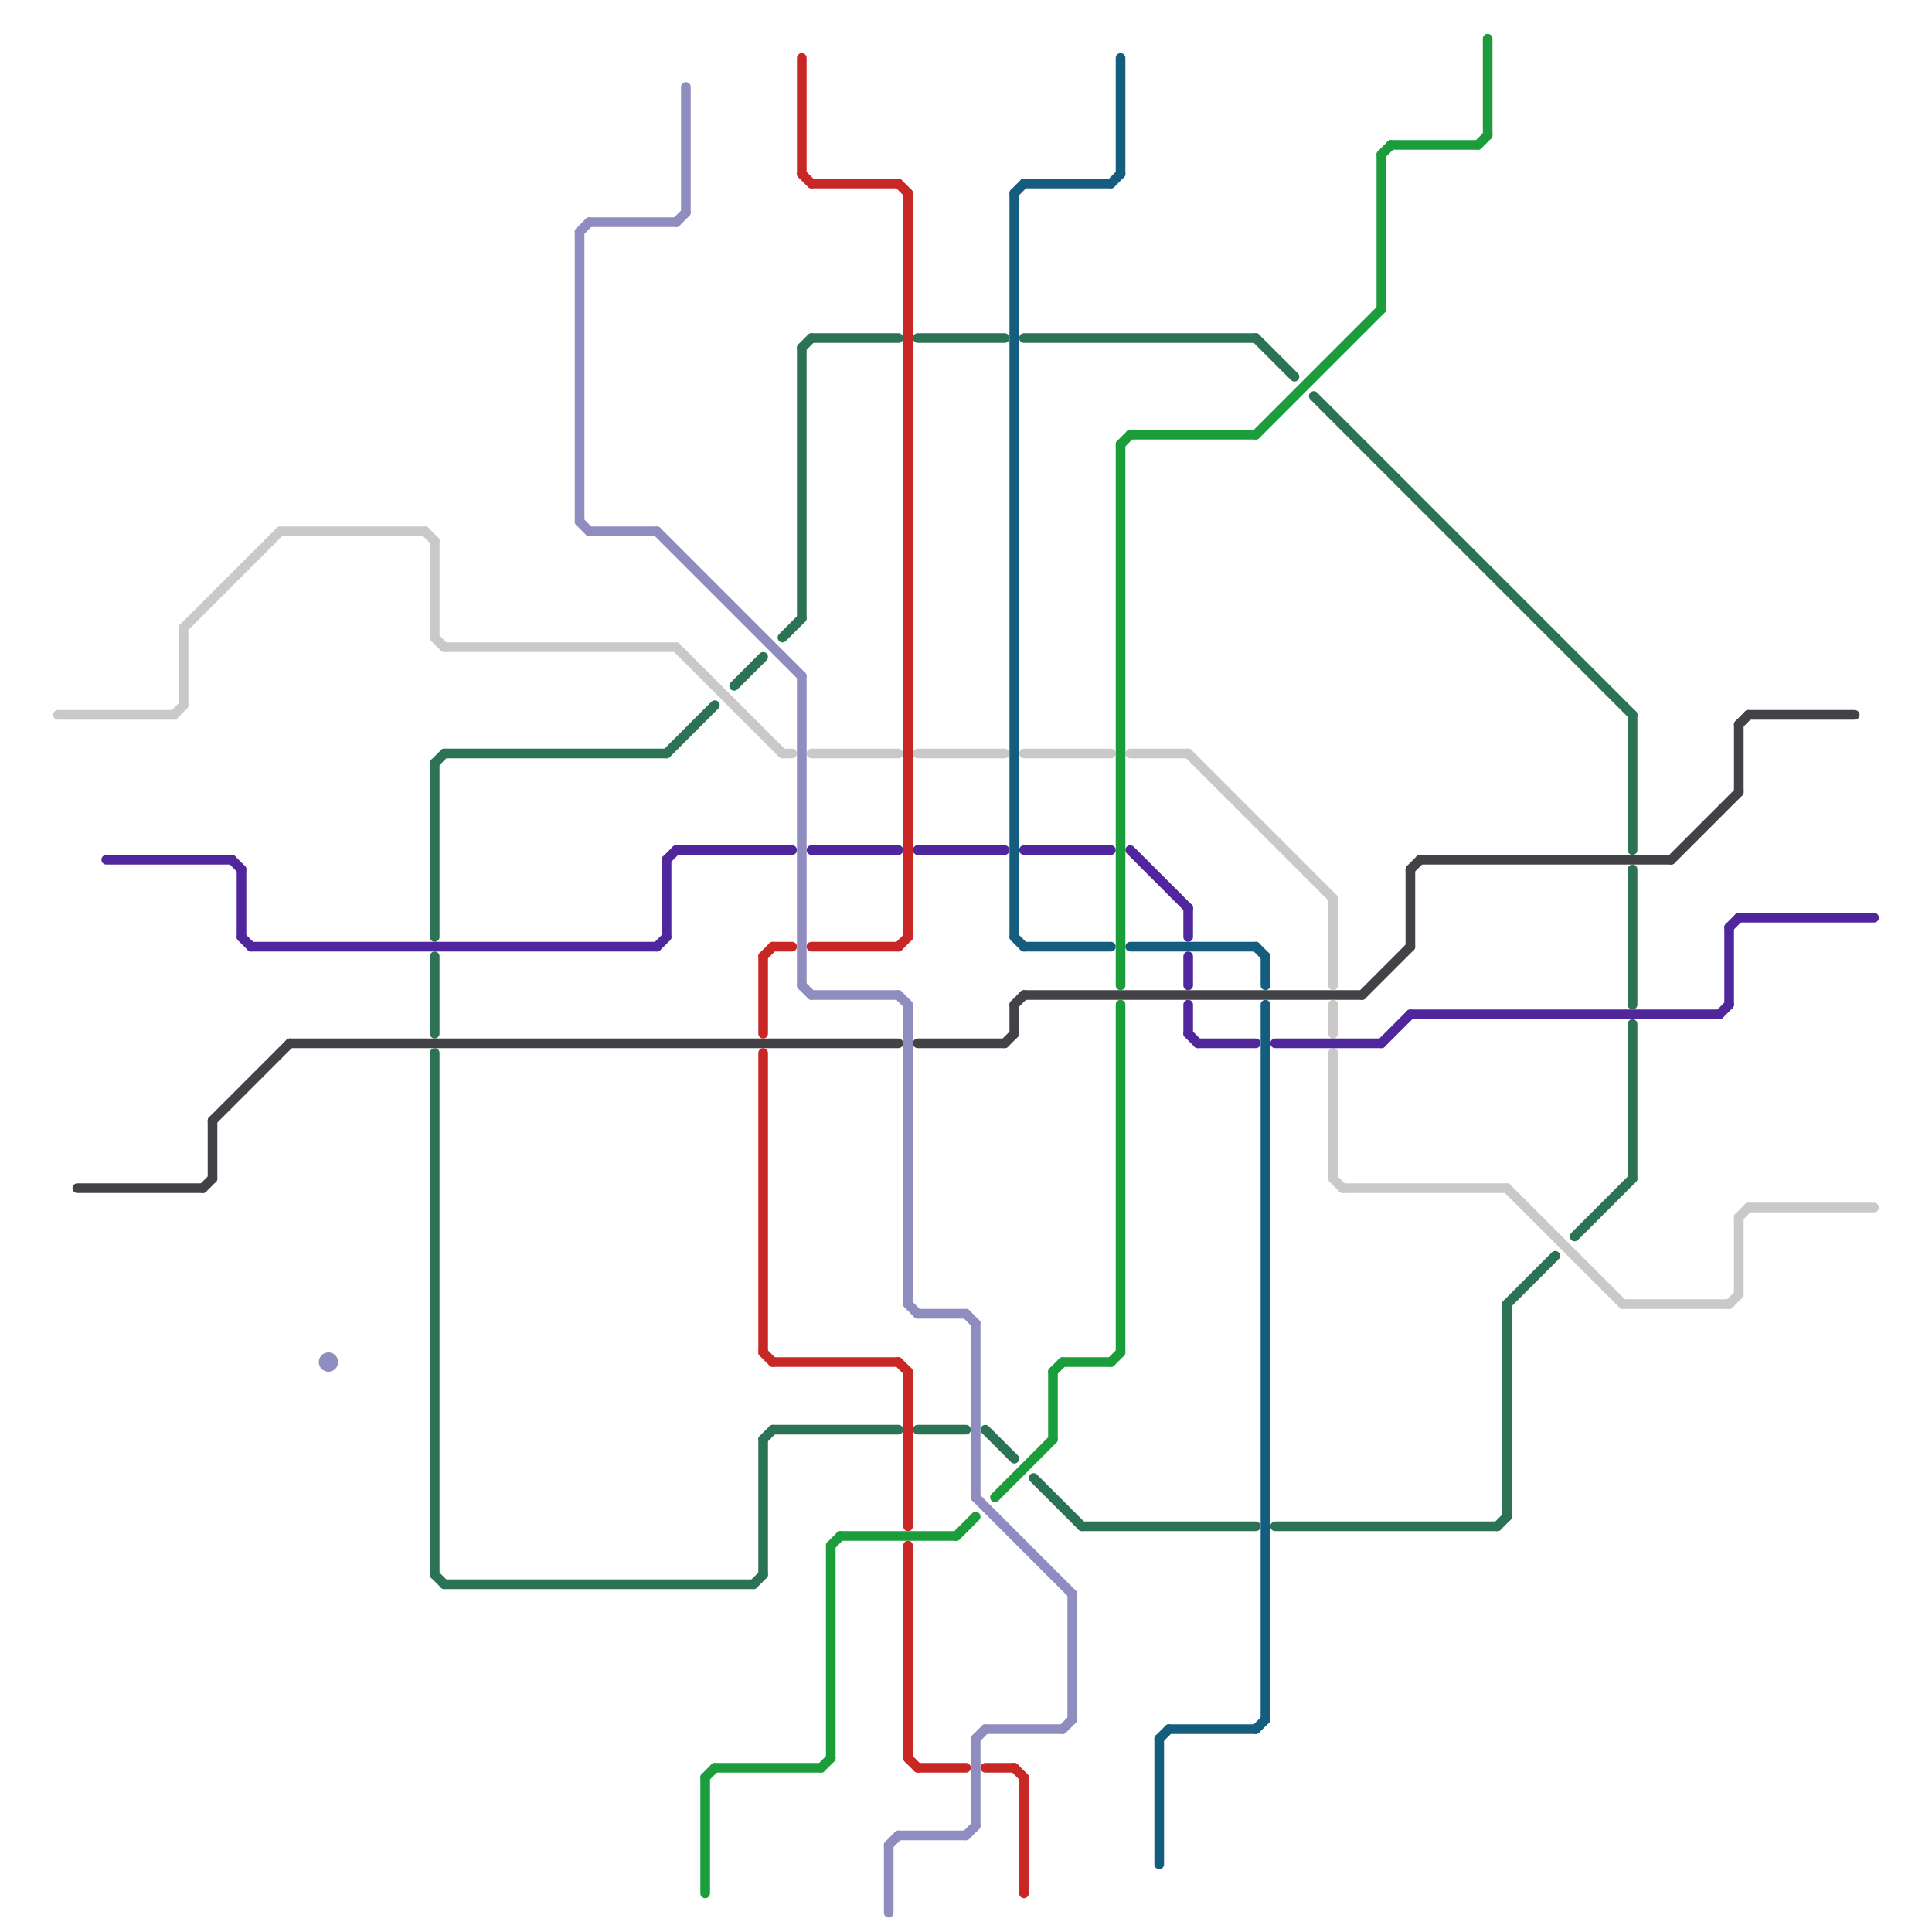 
<svg version="1.1" xmlns="http://www.w3.org/2000/svg" viewBox="0 0 200 200">
<style>line { stroke-width: 1; fill: none; stroke-linecap: round; stroke-linejoin: round; } .c0 { stroke: #434347 } .c1 { stroke: #2b7354 } .c2 { stroke: #cbc8c8 } .c3 { stroke: #4f269c } .c4 { stroke: #c92626 } .c5 { stroke: #155d7f } .c6 { stroke: #1b9d3b } .c7 { stroke: #8f8cc0 } .w1 { stroke-width: 1; }</style><line class="c0 " x1="180" y1="75" x2="181" y2="74"/><line class="c0 " x1="180" y1="75" x2="180" y2="82"/><line class="c0 " x1="22" y1="116" x2="30" y2="108"/><line class="c0 " x1="95" y1="108" x2="104" y2="108"/><line class="c0 " x1="181" y1="74" x2="192" y2="74"/><line class="c0 " x1="104" y1="108" x2="105" y2="107"/><line class="c0 " x1="146" y1="90" x2="147" y2="89"/><line class="c0 " x1="141" y1="103" x2="146" y2="98"/><line class="c0 " x1="30" y1="108" x2="93" y2="108"/><line class="c0 " x1="21" y1="123" x2="22" y2="122"/><line class="c0 " x1="22" y1="116" x2="22" y2="122"/><line class="c0 " x1="105" y1="104" x2="105" y2="107"/><line class="c0 " x1="106" y1="103" x2="141" y2="103"/><line class="c0 " x1="173" y1="89" x2="180" y2="82"/><line class="c0 " x1="146" y1="90" x2="146" y2="98"/><line class="c0 " x1="147" y1="89" x2="173" y2="89"/><line class="c0 " x1="105" y1="104" x2="106" y2="103"/><line class="c0 " x1="8" y1="123" x2="21" y2="123"/><line class="c1 " x1="130" y1="35" x2="134" y2="39"/><line class="c1 " x1="69" y1="78" x2="74" y2="73"/><line class="c1 " x1="169" y1="90" x2="169" y2="104"/><line class="c1 " x1="107" y1="153" x2="112" y2="158"/><line class="c1 " x1="106" y1="35" x2="130" y2="35"/><line class="c1 " x1="79" y1="149" x2="79" y2="163"/><line class="c1 " x1="156" y1="135" x2="161" y2="130"/><line class="c1 " x1="95" y1="148" x2="100" y2="148"/><line class="c1 " x1="84" y1="35" x2="93" y2="35"/><line class="c1 " x1="169" y1="74" x2="169" y2="88"/><line class="c1 " x1="78" y1="164" x2="79" y2="163"/><line class="c1 " x1="45" y1="79" x2="46" y2="78"/><line class="c1 " x1="46" y1="164" x2="78" y2="164"/><line class="c1 " x1="95" y1="35" x2="104" y2="35"/><line class="c1 " x1="80" y1="148" x2="93" y2="148"/><line class="c1 " x1="155" y1="158" x2="156" y2="157"/><line class="c1 " x1="102" y1="148" x2="105" y2="151"/><line class="c1 " x1="169" y1="106" x2="169" y2="122"/><line class="c1 " x1="46" y1="78" x2="69" y2="78"/><line class="c1 " x1="45" y1="163" x2="46" y2="164"/><line class="c1 " x1="112" y1="158" x2="130" y2="158"/><line class="c1 " x1="83" y1="36" x2="83" y2="64"/><line class="c1 " x1="45" y1="109" x2="45" y2="163"/><line class="c1 " x1="163" y1="128" x2="169" y2="122"/><line class="c1 " x1="81" y1="66" x2="83" y2="64"/><line class="c1 " x1="132" y1="158" x2="155" y2="158"/><line class="c1 " x1="45" y1="79" x2="45" y2="97"/><line class="c1 " x1="76" y1="71" x2="79" y2="68"/><line class="c1 " x1="83" y1="36" x2="84" y2="35"/><line class="c1 " x1="45" y1="99" x2="45" y2="107"/><line class="c1 " x1="79" y1="149" x2="80" y2="148"/><line class="c1 " x1="136" y1="41" x2="169" y2="74"/><line class="c1 " x1="156" y1="135" x2="156" y2="157"/><line class="c2 " x1="180" y1="126" x2="181" y2="125"/><line class="c2 " x1="70" y1="67" x2="81" y2="78"/><line class="c2 " x1="138" y1="93" x2="138" y2="102"/><line class="c2 " x1="138" y1="122" x2="139" y2="123"/><line class="c2 " x1="106" y1="78" x2="115" y2="78"/><line class="c2 " x1="84" y1="78" x2="93" y2="78"/><line class="c2 " x1="18" y1="74" x2="19" y2="73"/><line class="c2 " x1="19" y1="65" x2="19" y2="73"/><line class="c2 " x1="45" y1="66" x2="46" y2="67"/><line class="c2 " x1="123" y1="78" x2="138" y2="93"/><line class="c2 " x1="179" y1="135" x2="180" y2="134"/><line class="c2 " x1="138" y1="104" x2="138" y2="107"/><line class="c2 " x1="29" y1="55" x2="44" y2="55"/><line class="c2 " x1="44" y1="55" x2="45" y2="56"/><line class="c2 " x1="181" y1="125" x2="194" y2="125"/><line class="c2 " x1="156" y1="123" x2="168" y2="135"/><line class="c2 " x1="19" y1="65" x2="29" y2="55"/><line class="c2 " x1="180" y1="126" x2="180" y2="134"/><line class="c2 " x1="46" y1="67" x2="70" y2="67"/><line class="c2 " x1="117" y1="78" x2="123" y2="78"/><line class="c2 " x1="45" y1="56" x2="45" y2="66"/><line class="c2 " x1="81" y1="78" x2="82" y2="78"/><line class="c2 " x1="6" y1="74" x2="18" y2="74"/><line class="c2 " x1="168" y1="135" x2="179" y2="135"/><line class="c2 " x1="139" y1="123" x2="156" y2="123"/><line class="c2 " x1="95" y1="78" x2="104" y2="78"/><line class="c2 " x1="138" y1="109" x2="138" y2="122"/><line class="c3 " x1="179" y1="96" x2="180" y2="95"/><line class="c3 " x1="178" y1="105" x2="179" y2="104"/><line class="c3 " x1="106" y1="88" x2="115" y2="88"/><line class="c3 " x1="146" y1="105" x2="178" y2="105"/><line class="c3 " x1="69" y1="89" x2="70" y2="88"/><line class="c3 " x1="123" y1="104" x2="123" y2="107"/><line class="c3 " x1="143" y1="108" x2="146" y2="105"/><line class="c3 " x1="123" y1="99" x2="123" y2="102"/><line class="c3 " x1="11" y1="89" x2="24" y2="89"/><line class="c3 " x1="124" y1="108" x2="130" y2="108"/><line class="c3 " x1="179" y1="96" x2="179" y2="104"/><line class="c3 " x1="123" y1="107" x2="124" y2="108"/><line class="c3 " x1="123" y1="94" x2="123" y2="97"/><line class="c3 " x1="70" y1="88" x2="82" y2="88"/><line class="c3 " x1="26" y1="98" x2="68" y2="98"/><line class="c3 " x1="117" y1="88" x2="123" y2="94"/><line class="c3 " x1="84" y1="88" x2="93" y2="88"/><line class="c3 " x1="132" y1="108" x2="143" y2="108"/><line class="c3 " x1="68" y1="98" x2="69" y2="97"/><line class="c3 " x1="69" y1="89" x2="69" y2="97"/><line class="c3 " x1="25" y1="97" x2="26" y2="98"/><line class="c3 " x1="180" y1="95" x2="194" y2="95"/><line class="c3 " x1="24" y1="89" x2="25" y2="90"/><line class="c3 " x1="25" y1="90" x2="25" y2="97"/><line class="c3 " x1="95" y1="88" x2="104" y2="88"/><line class="c4 " x1="79" y1="140" x2="80" y2="141"/><line class="c4 " x1="95" y1="183" x2="100" y2="183"/><line class="c4 " x1="80" y1="98" x2="82" y2="98"/><line class="c4 " x1="106" y1="184" x2="106" y2="196"/><line class="c4 " x1="93" y1="141" x2="94" y2="142"/><line class="c4 " x1="93" y1="98" x2="94" y2="97"/><line class="c4 " x1="80" y1="141" x2="93" y2="141"/><line class="c4 " x1="94" y1="160" x2="94" y2="182"/><line class="c4 " x1="79" y1="99" x2="80" y2="98"/><line class="c4 " x1="105" y1="183" x2="106" y2="184"/><line class="c4 " x1="94" y1="142" x2="94" y2="158"/><line class="c4 " x1="83" y1="6" x2="83" y2="18"/><line class="c4 " x1="102" y1="183" x2="105" y2="183"/><line class="c4 " x1="94" y1="20" x2="94" y2="97"/><line class="c4 " x1="79" y1="99" x2="79" y2="107"/><line class="c4 " x1="93" y1="19" x2="94" y2="20"/><line class="c4 " x1="83" y1="18" x2="84" y2="19"/><line class="c4 " x1="94" y1="182" x2="95" y2="183"/><line class="c4 " x1="84" y1="98" x2="93" y2="98"/><line class="c4 " x1="84" y1="19" x2="93" y2="19"/><line class="c4 " x1="79" y1="109" x2="79" y2="140"/><line class="c5 " x1="121" y1="179" x2="130" y2="179"/><line class="c5 " x1="131" y1="99" x2="131" y2="102"/><line class="c5 " x1="120" y1="180" x2="121" y2="179"/><line class="c5 " x1="120" y1="180" x2="120" y2="193"/><line class="c5 " x1="115" y1="19" x2="116" y2="18"/><line class="c5 " x1="105" y1="97" x2="106" y2="98"/><line class="c5 " x1="131" y1="104" x2="131" y2="178"/><line class="c5 " x1="105" y1="20" x2="105" y2="97"/><line class="c5 " x1="130" y1="179" x2="131" y2="178"/><line class="c5 " x1="105" y1="20" x2="106" y2="19"/><line class="c5 " x1="116" y1="6" x2="116" y2="18"/><line class="c5 " x1="106" y1="98" x2="115" y2="98"/><line class="c5 " x1="130" y1="98" x2="131" y2="99"/><line class="c5 " x1="117" y1="98" x2="130" y2="98"/><line class="c5 " x1="106" y1="19" x2="115" y2="19"/><line class="c6 " x1="130" y1="45" x2="143" y2="32"/><line class="c6 " x1="144" y1="15" x2="153" y2="15"/><line class="c6 " x1="153" y1="15" x2="154" y2="14"/><line class="c6 " x1="116" y1="104" x2="116" y2="140"/><line class="c6 " x1="110" y1="141" x2="115" y2="141"/><line class="c6 " x1="116" y1="46" x2="116" y2="102"/><line class="c6 " x1="73" y1="184" x2="74" y2="183"/><line class="c6 " x1="117" y1="45" x2="130" y2="45"/><line class="c6 " x1="115" y1="141" x2="116" y2="140"/><line class="c6 " x1="154" y1="4" x2="154" y2="14"/><line class="c6 " x1="103" y1="155" x2="109" y2="149"/><line class="c6 " x1="116" y1="46" x2="117" y2="45"/><line class="c6 " x1="86" y1="160" x2="86" y2="182"/><line class="c6 " x1="86" y1="160" x2="87" y2="159"/><line class="c6 " x1="73" y1="184" x2="73" y2="196"/><line class="c6 " x1="109" y1="142" x2="109" y2="149"/><line class="c6 " x1="99" y1="159" x2="101" y2="157"/><line class="c6 " x1="74" y1="183" x2="85" y2="183"/><line class="c6 " x1="109" y1="142" x2="110" y2="141"/><line class="c6 " x1="143" y1="16" x2="143" y2="32"/><line class="c6 " x1="85" y1="183" x2="86" y2="182"/><line class="c6 " x1="143" y1="16" x2="144" y2="15"/><line class="c6 " x1="87" y1="159" x2="99" y2="159"/><line class="c7 " x1="61" y1="23" x2="70" y2="23"/><line class="c7 " x1="60" y1="54" x2="61" y2="55"/><line class="c7 " x1="68" y1="55" x2="83" y2="70"/><line class="c7 " x1="84" y1="103" x2="93" y2="103"/><line class="c7 " x1="100" y1="190" x2="101" y2="189"/><line class="c7 " x1="101" y1="155" x2="111" y2="165"/><line class="c7 " x1="94" y1="135" x2="95" y2="136"/><line class="c7 " x1="60" y1="24" x2="60" y2="54"/><line class="c7 " x1="95" y1="136" x2="100" y2="136"/><line class="c7 " x1="94" y1="104" x2="94" y2="135"/><line class="c7 " x1="61" y1="55" x2="68" y2="55"/><line class="c7 " x1="83" y1="102" x2="84" y2="103"/><line class="c7 " x1="71" y1="9" x2="71" y2="22"/><line class="c7 " x1="101" y1="137" x2="101" y2="155"/><line class="c7 " x1="101" y1="180" x2="102" y2="179"/><line class="c7 " x1="92" y1="191" x2="93" y2="190"/><line class="c7 " x1="92" y1="191" x2="92" y2="198"/><line class="c7 " x1="93" y1="190" x2="100" y2="190"/><line class="c7 " x1="101" y1="180" x2="101" y2="189"/><line class="c7 " x1="83" y1="70" x2="83" y2="102"/><line class="c7 " x1="110" y1="179" x2="111" y2="178"/><line class="c7 " x1="111" y1="165" x2="111" y2="178"/><line class="c7 " x1="102" y1="179" x2="110" y2="179"/><line class="c7 " x1="70" y1="23" x2="71" y2="22"/><line class="c7 " x1="60" y1="24" x2="61" y2="23"/><line class="c7 " x1="100" y1="136" x2="101" y2="137"/><line class="c7 " x1="93" y1="103" x2="94" y2="104"/><circle cx="34" cy="141" r="1" fill="#8f8cc0" />


</svg>


